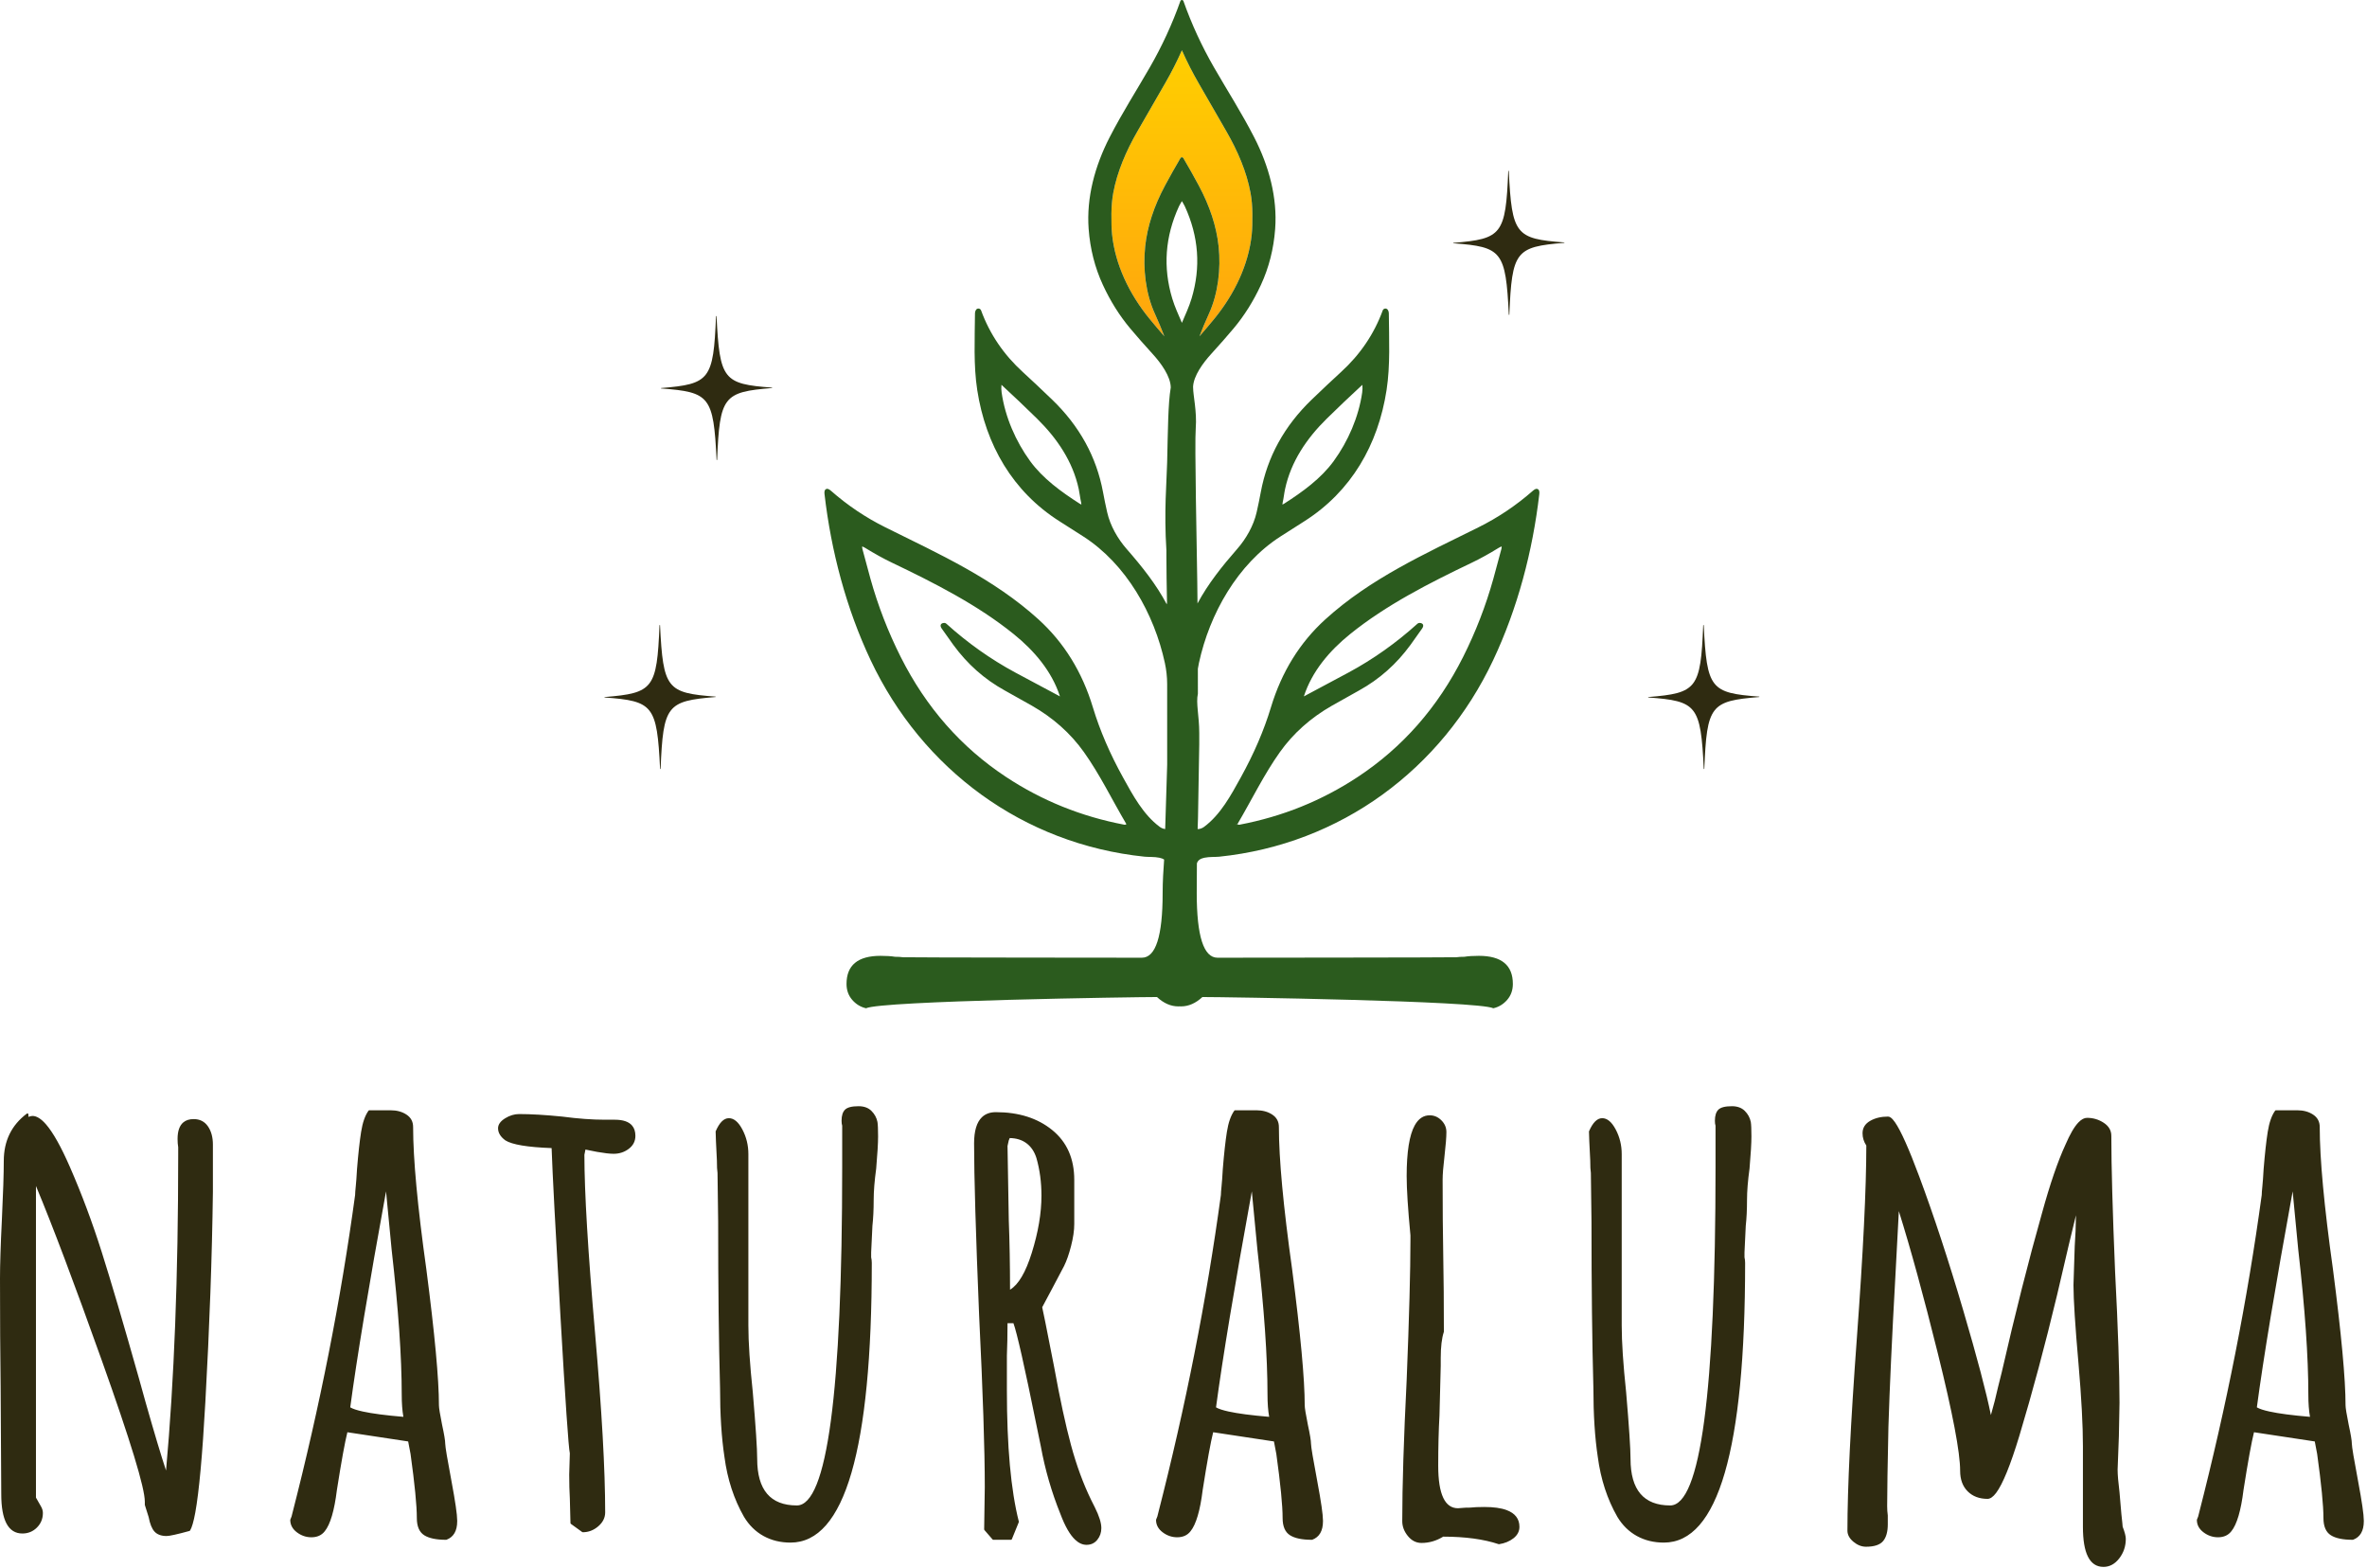 <?xml version="1.0" encoding="UTF-8" standalone="no"?><!DOCTYPE svg PUBLIC "-//W3C//DTD SVG 1.1//EN" "http://www.w3.org/Graphics/SVG/1.1/DTD/svg11.dtd"><svg width="100%" height="100%" viewBox="0 0 524 347" version="1.1" xmlns="http://www.w3.org/2000/svg" xmlns:xlink="http://www.w3.org/1999/xlink" xml:space="preserve" xmlns:serif="http://www.serif.com/" style="fill-rule:evenodd;clip-rule:evenodd;stroke-linejoin:round;stroke-miterlimit:2;"><g><g><path d="M146.371,85.993c10.756,0.799 11.578,1.73 12.266,15.798c0.003,0.061 0.113,0.061 0.116,-0.001c0.576,-14.072 1.39,-15.01 12.14,-15.894c0.071,-0.006 0.071,-0.09 -0,-0.095c-10.756,-0.799 -11.578,-1.73 -12.266,-15.798c-0.003,-0.061 -0.114,-0.06 -0.116,0.001c-0.576,14.072 -1.391,15.01 -12.141,15.894c-0.07,0.006 -0.07,0.09 0.001,0.095" style="fill:#2f2b11;"/><path d="M321.752,53.854c10.756,0.799 11.578,1.731 12.266,15.798c0.003,0.061 0.113,0.061 0.116,-0c0.576,-14.073 1.391,-15.011 12.141,-15.895c0.07,-0.005 0.07,-0.09 -0.001,-0.095c-10.756,-0.798 -11.578,-1.73 -12.266,-15.797c-0.003,-0.061 -0.114,-0.061 -0.116,0c-0.576,14.073 -1.391,15.011 -12.141,15.894c-0.07,0.006 -0.07,0.09 0.001,0.095" style="fill:#2f2b11;"/><path d="M364.913,154.394c10.756,0.798 11.578,1.73 12.265,15.798c0.003,0.061 0.114,0.06 0.117,-0.001c0.576,-14.072 1.39,-15.01 12.14,-15.894c0.07,-0.006 0.07,-0.09 -0,-0.095c-10.756,-0.799 -11.579,-1.73 -12.266,-15.798c-0.003,-0.061 -0.114,-0.06 -0.116,0.001c-0.576,14.072 -1.391,15.01 -12.141,15.894c-0.07,0.006 -0.07,0.09 0.001,0.095" style="fill:#2f2b11;"/><path d="M133.86,154.394c10.757,0.798 11.579,1.73 12.266,15.798c0.003,0.061 0.114,0.06 0.116,-0.001c0.577,-14.072 1.391,-15.01 12.141,-15.894c0.07,-0.006 0.07,-0.09 -0.001,-0.095c-10.756,-0.799 -11.578,-1.73 -12.265,-15.798c-0.003,-0.061 -0.114,-0.06 -0.117,0.001c-0.576,14.072 -1.391,15.01 -12.14,15.894c-0.07,0.006 -0.07,0.09 0,0.095" style="fill:#2f2b11;"/></g><path d="M257.761,74.447c-1.174,-1.341 -2.277,-2.644 -3.31,-3.908c-4.486,-5.502 -7.564,-11.962 -8.26,-18.621c-0.12,-1.176 -0.17,-2.717 -0.148,-4.624c0.017,-1.667 0.152,-3.195 0.407,-4.584c0.866,-4.72 2.888,-9.349 5.312,-13.566c2.005,-3.494 4.062,-7.064 6.17,-10.71c1.363,-2.357 2.602,-4.791 3.716,-7.303c1.113,2.512 2.352,4.946 3.715,7.303c2.108,3.646 4.165,7.216 6.17,10.71c2.424,4.217 4.446,8.846 5.312,13.566c0.255,1.389 0.391,2.917 0.407,4.584c0.022,1.907 -0.028,3.448 -0.148,4.624c-0.696,6.659 -3.774,13.119 -8.26,18.621c-1.033,1.264 -2.136,2.567 -3.31,3.908c0.576,-1.52 1.279,-3.193 2.108,-5.018c2.016,-4.439 2.658,-9.915 2.135,-14.865c-0.466,-4.413 -1.943,-8.937 -4.435,-13.569c-1.065,-1.983 -2.193,-3.985 -3.383,-6.007c-0.065,-0.11 -0.184,-0.178 -0.311,-0.178c-0.128,0 -0.247,0.068 -0.311,0.178c-1.191,2.022 -2.319,4.024 -3.384,6.007c-2.492,4.632 -3.969,9.156 -4.435,13.569c-0.523,4.95 0.119,10.426 2.135,14.865c0.829,1.825 1.532,3.498 2.108,5.018Z" style="fill:url(#_Linear1);"/><path d="M257.715,190.281c-0.294,-0.203 -0.661,-0.329 -1.055,-0.411c-1.105,-0.232 -2.422,-0.143 -3.273,-0.23c-26.878,-2.779 -49.235,-19.33 -60.647,-43.507c-5.396,-11.435 -8.748,-24.123 -10.208,-36.747c-0.015,-0.13 -0.022,-0.246 -0.022,-0.347c-0,-0.403 0.14,-0.636 0.297,-0.74c0.132,-0.088 0.303,-0.124 0.515,-0.06c0.164,0.049 0.38,0.176 0.636,0.401c3.677,3.234 7.702,5.936 12.073,8.106c11.893,5.897 23.9,11.317 33.848,20.344c5.669,5.144 9.691,11.641 12.061,19.493c1.539,5.089 3.773,10.28 6.703,15.571c2.148,3.881 4.441,8.16 8.079,10.869c0.372,0.279 0.78,0.445 1.225,0.498c0.123,-4.418 0.268,-9.086 0.433,-14.004c0.003,-0.112 0.006,-0.224 0.009,-0.336c0.004,-5.82 0.001,-11.739 -0.006,-17.757c-0.003,-1.569 -0.174,-3.133 -0.512,-4.69c-2.342,-10.817 -8.517,-21.872 -18.094,-28.008c-1.649,-1.056 -3.39,-2.167 -5.224,-3.331c-10.387,-6.589 -16.352,-16.942 -18.215,-29.065c-0.84,-5.446 -0.545,-11.301 -0.498,-17.014l0,-0.002c0.004,-0.278 0.085,-0.529 0.242,-0.752c0.001,-0.002 0.002,-0.003 0.003,-0.005c0.119,-0.163 0.309,-0.26 0.511,-0.26c0.263,-0 0.5,0.164 0.592,0.41l0.001,0.003c1.912,5.229 5.003,9.789 9.273,13.678c1.837,1.677 3.983,3.696 6.439,6.057c6.077,5.851 9.837,12.687 11.285,20.503c0.274,1.475 0.579,2.958 0.916,4.447c0.683,2.995 2.349,5.88 4.291,8.1c3.399,3.887 6.571,7.86 8.904,12.279c0.027,-0.117 0.042,-0.245 0.051,-0.378c-0.072,-3.792 -0.131,-7.156 -0.131,-10.094l-0,-1.45c-0.558,-8.704 0.062,-15.199 0.163,-19.481c0.174,-7.362 0.207,-13 0.788,-16.517c0.004,-0.024 0.008,-0.048 0.012,-0.071c-0.03,-2.48 -2.156,-5.392 -4.008,-7.424c-1.858,-2.038 -3.508,-3.917 -4.952,-5.637c-2.374,-2.827 -4.395,-6.042 -6.062,-9.647c-1.776,-3.838 -2.828,-7.974 -3.157,-12.407c-0.511,-6.918 1.369,-13.904 4.642,-20.271c2.78,-5.413 5.955,-10.364 8.896,-15.474c2.724,-4.734 4.98,-9.628 6.768,-14.683c0.051,-0.144 0.188,-0.24 0.341,-0.24c0.152,0 0.289,0.096 0.34,0.24c1.788,5.055 4.044,9.949 6.768,14.683c2.941,5.11 6.116,10.061 8.896,15.474c3.273,6.367 5.153,13.353 4.642,20.271c-0.329,4.433 -1.381,8.569 -3.157,12.408c-1.667,3.604 -3.687,6.819 -6.062,9.647c-1.444,1.719 -3.094,3.598 -4.952,5.636c-1.814,1.991 -3.891,4.826 -4.003,7.272c0.008,0.077 0.012,0.155 0.012,0.234c0,1.657 0.861,5.282 0.582,8.875c-0.279,3.454 0.24,26.49 0.333,33.951c0.02,1.585 0.038,3.215 0.054,4.89c2.324,-4.343 5.452,-8.256 8.801,-12.086c1.942,-2.22 3.608,-5.105 4.291,-8.1c0.337,-1.489 0.642,-2.972 0.916,-4.447c1.448,-7.816 5.208,-14.652 11.285,-20.503c2.456,-2.361 4.603,-4.38 6.439,-6.057c4.27,-3.889 7.361,-8.449 9.273,-13.678l0.001,-0.003c0.092,-0.246 0.329,-0.41 0.592,-0.41c0.202,-0 0.392,0.097 0.511,0.26c0.001,0.002 0.002,0.003 0.003,0.005c0.157,0.223 0.238,0.474 0.242,0.752l-0,0.002c0.047,5.713 0.342,11.568 -0.498,17.014c-1.863,12.123 -7.828,22.476 -18.214,29.064c-1.835,1.165 -3.576,2.276 -5.225,3.332c-9.577,6.136 -15.752,17.191 -18.094,28.008c-0.094,0.433 -0.175,0.867 -0.243,1.302c0.003,1.801 0.005,3.642 0.005,5.523c-0.464,2.073 0.303,4.974 0.303,8.704l0,2.487l-0.278,16.372c-0.03,0.773 -0.058,1.563 -0.082,2.371c0.045,0.022 0.095,0.033 0.148,0.033c0.012,0 0.024,-0 0.036,-0.001c0.459,-0.048 0.879,-0.216 1.26,-0.502c3.639,-2.709 5.931,-6.988 8.079,-10.869c2.93,-5.291 5.164,-10.482 6.703,-15.571c2.37,-7.852 6.392,-14.349 12.061,-19.493c9.948,-9.027 21.955,-14.447 33.848,-20.344c4.371,-2.17 8.396,-4.872 12.074,-8.106c0.255,-0.225 0.472,-0.352 0.635,-0.401c0.213,-0.064 0.383,-0.028 0.515,0.06c0.157,0.104 0.297,0.337 0.297,0.74c0,0.101 -0.007,0.217 -0.022,0.347c-1.46,12.624 -4.812,25.312 -10.208,36.747c-11.411,24.177 -33.769,40.728 -60.647,43.507c-0.851,0.087 -2.168,-0.002 -3.273,0.23c-0.778,0.163 -1.448,0.495 -1.666,1.252c-0.025,2.1 -0.037,4.293 -0.037,6.579c-0,9.533 1.533,14.3 4.6,14.3c0.186,-0 52.488,-0.035 52.906,-0.104c0.418,-0.069 0.999,-0.103 1.742,-0.103c0.837,-0.139 1.905,-0.208 3.206,-0.208c5.018,0 7.527,2.073 7.527,6.218c0,1.381 -0.418,2.556 -1.254,3.523c-0.837,0.967 -1.859,1.588 -3.067,1.865c-3.345,-1.658 -59.481,-2.487 -64.406,-2.487c-1.487,1.382 -3.066,2.072 -4.739,2.072c-0.097,0 -0.193,-0.005 -0.288,-0.016c-0.095,0.011 -0.191,0.016 -0.288,0.016c-1.673,0 -3.253,-0.69 -4.739,-2.072c-4.926,-0 -61.061,0.829 -64.406,2.487c-1.208,-0.277 -2.231,-0.898 -3.067,-1.865c-0.836,-0.967 -1.254,-2.142 -1.254,-3.523c-0,-4.145 2.509,-6.218 7.527,-6.218c1.301,0 2.369,0.069 3.206,0.208c0.743,-0 1.324,0.034 1.742,0.103c0.418,0.069 52.72,0.104 52.906,0.104c3.067,-0 4.6,-4.767 4.6,-14.3c0,-2.593 0.158,-5.067 0.329,-7.42Zm-8.39,-7.906l-0.001,-0.002c-3.141,-5.323 -5.819,-10.9 -9.376,-15.897c-2.956,-4.146 -6.79,-7.565 -11.5,-10.257c-2.022,-1.155 -4.011,-2.271 -5.967,-3.346c-4.599,-2.534 -8.334,-5.887 -11.423,-10.103c-0.797,-1.093 -1.662,-2.309 -2.594,-3.648c-0.253,-0.363 -0.271,-0.656 -0.192,-0.841c0.086,-0.201 0.317,-0.384 0.765,-0.392c0.003,0 0.005,0 0.007,0c0.171,0 0.333,0.064 0.456,0.175c4.724,4.265 9.802,7.863 15.232,10.792c3.395,1.829 6.701,3.596 9.917,5.3c-1.795,-5.556 -5.678,-10.105 -10.212,-13.77c-8.007,-6.471 -17.52,-11.307 -27.052,-15.868c-1.799,-0.861 -3.768,-1.95 -5.907,-3.268c-0.176,-0.109 -0.329,-0.188 -0.46,-0.235c-0.048,-0.017 -0.11,-0.028 -0.149,-0.034c-0.003,0.017 -0.007,0.036 -0.008,0.051c-0.005,0.076 0.002,0.166 0.018,0.27c0.016,0.102 0.04,0.214 0.072,0.339c0.564,2.145 1.144,4.294 1.742,6.448c1.668,5.983 3.903,11.76 6.703,17.333c5.61,11.159 13.394,20.022 23.354,26.589c7.935,5.232 16.647,8.747 26.137,10.547c0.145,0.027 0.28,0.008 0.401,-0.058c0.044,-0.025 0.063,-0.081 0.037,-0.125Zm-27.623,-97.191c-0.057,0.578 -0.045,1.146 0.035,1.705c0.777,5.434 3.128,10.812 6.31,15.184c2.821,3.872 6.888,6.807 10.972,9.424c0.135,0.086 0.252,0.149 0.353,0.187c0.007,0.003 0.015,0.006 0.024,0.008c-0.003,-0.1 -0.014,-0.271 -0.051,-0.426c-0.236,-1.007 -0.323,-2.019 -0.538,-3.013c-1.307,-6.079 -4.786,-11.217 -9.239,-15.589c-2.555,-2.511 -5.178,-5.005 -7.866,-7.48Zm51.946,97.351c-0.009,-0.024 -0.027,-0.067 -0.05,-0.118c0,0.011 0,0.021 0.001,0.032l0.049,0.086Zm0.322,-0.16c-0.025,0.043 -0.008,0.097 0.034,0.123l0.003,0.002c0.123,0.067 0.257,0.085 0.401,0.058c9.49,-1.8 18.202,-5.315 26.137,-10.547c9.96,-6.567 17.744,-15.43 23.354,-26.589c2.8,-5.573 5.035,-11.35 6.703,-17.333c0.598,-2.154 1.178,-4.303 1.742,-6.448c0.061,-0.236 0.094,-0.427 0.091,-0.575c-0,-0.027 -0.005,-0.06 -0.01,-0.084c-0.038,0.005 -0.1,0.016 -0.148,0.033c-0.131,0.047 -0.284,0.126 -0.46,0.234c-2.139,1.319 -4.108,2.408 -5.907,3.269c-9.532,4.561 -19.044,9.397 -27.052,15.868c-4.534,3.665 -8.417,8.214 -10.211,13.77c3.216,-1.704 6.522,-3.471 9.916,-5.3c5.43,-2.929 10.508,-6.527 15.232,-10.792c0.123,-0.111 0.285,-0.175 0.456,-0.175c0.002,0 0.004,0 0.007,0c0.448,0.008 0.68,0.191 0.766,0.392c0.078,0.185 0.06,0.478 -0.193,0.841c-0.932,1.339 -1.797,2.555 -2.594,3.648c-3.089,4.216 -6.824,7.569 -11.423,10.103c-1.956,1.075 -3.945,2.191 -5.967,3.346c-4.71,2.692 -8.544,6.111 -11.5,10.257c-3.557,4.997 -6.235,10.574 -9.376,15.897l-0.001,0.002Zm-0.313,0.181c0.129,-0 0.248,-0.069 0.313,-0.181l-0.127,0.072l-0.186,0.109Zm-0.002,-0.005c-0.006,-0.002 -0.021,-0.008 -0.042,-0.018c0.002,0.007 0.004,0.014 0.006,0.021c0.013,0.001 0.025,0.002 0.038,0.002l-0.002,-0.005Zm-0.007,-0.016c0.004,0.007 0.006,0.013 0.007,0.016c0.002,0.001 0.004,0.002 0.004,0.002l-0.011,-0.018Zm-15.887,-108.088c-0.576,-1.52 -1.279,-3.193 -2.108,-5.018c-2.016,-4.439 -2.658,-9.915 -2.135,-14.865c0.466,-4.413 1.943,-8.937 4.435,-13.569c1.065,-1.983 2.193,-3.985 3.384,-6.007c0.064,-0.11 0.183,-0.178 0.311,-0.178c0.127,0 0.246,0.068 0.311,0.178c1.19,2.022 2.318,4.024 3.383,6.007c2.492,4.632 3.969,9.156 4.435,13.569c0.523,4.95 -0.119,10.426 -2.135,14.865c-0.829,1.825 -1.532,3.498 -2.108,5.018c1.174,-1.341 2.277,-2.644 3.31,-3.908c4.486,-5.502 7.564,-11.962 8.26,-18.621c0.12,-1.176 0.17,-2.717 0.148,-4.624c-0.016,-1.667 -0.152,-3.195 -0.407,-4.584c-0.866,-4.72 -2.888,-9.349 -5.312,-13.566c-2.005,-3.494 -4.062,-7.064 -6.17,-10.71c-1.363,-2.357 -2.602,-4.791 -3.715,-7.303c-1.114,2.512 -2.353,4.946 -3.716,7.303c-2.108,3.646 -4.165,7.216 -6.17,10.71c-2.424,4.217 -4.446,8.846 -5.312,13.566c-0.255,1.389 -0.39,2.917 -0.407,4.584c-0.022,1.907 0.028,3.448 0.148,4.624c0.696,6.659 3.774,13.119 8.26,18.621c1.033,1.264 2.136,2.567 3.31,3.908Zm3.887,-2.98c0.767,-1.782 1.601,-3.602 2.135,-5.377c2.086,-6.914 1.591,-13.717 -1.483,-20.408c-0.124,-0.271 -0.441,-0.807 -0.652,-1.158c-0.212,0.351 -0.529,0.887 -0.653,1.158c-3.074,6.691 -3.569,13.494 -1.483,20.408c0.534,1.775 1.369,3.595 2.136,5.377Zm22.251,40.225c0.009,-0.002 0.017,-0.005 0.024,-0.008c0.101,-0.038 0.218,-0.101 0.353,-0.187c4.084,-2.617 8.151,-5.552 10.972,-9.424c3.182,-4.372 5.533,-9.75 6.31,-15.184c0.081,-0.56 0.092,-1.13 0.036,-1.705c-2.689,2.475 -5.311,4.969 -7.867,7.48c-4.453,4.372 -7.931,9.51 -9.239,15.589c-0.215,0.994 -0.302,2.006 -0.538,3.013c-0.037,0.155 -0.048,0.326 -0.051,0.426Z" style="fill:#2b5b1e;"/><path d="M32.071,333.176c-0.007,-0.021 -0.011,-0.044 -0.011,-0.071l0,-0.272c0,-0.004 0,-0.007 0,-0.01l0,-0.409c0,-3.059 -3.184,-13.488 -9.535,-31.29c-6.124,-17.165 -10.979,-30.028 -14.565,-38.589l0,68.985l0.529,0.926c0.002,0.004 0.004,0.007 0.006,0.011c0.092,0.183 0.275,0.503 0.55,0.961c0.3,0.502 0.449,1.004 0.449,1.505c-0,1.269 -0.44,2.342 -1.318,3.22c-0.879,0.878 -1.952,1.318 -3.22,1.318c-1.571,0 -2.752,-0.744 -3.537,-2.242c-0.755,-1.439 -1.14,-3.597 -1.14,-6.476l-0.14,-23.836c-0.093,-7.156 -0.139,-15.148 -0.139,-23.977c0,-2.976 0.139,-7.301 0.418,-12.974c0.279,-5.85 0.418,-10.168 0.418,-12.953c0,-4.442 1.703,-7.937 5.105,-10.488c0.066,-0.05 0.154,-0.058 0.227,-0.021c0.073,0.037 0.12,0.112 0.12,0.194c-0,-0 -0,0.539 -0,0.539c0.435,-0.134 0.735,-0.198 0.898,-0.198c0.901,-0 1.908,0.606 2.996,1.859c1.56,1.795 3.324,4.934 5.287,9.422c2.605,5.954 4.954,12.234 7.048,18.839c2.091,6.6 4.856,15.988 8.296,28.165l1.394,5.018c1.935,6.817 3.451,11.88 4.548,15.188c1.796,-19.756 2.693,-43.013 2.693,-69.772c0,0 0,-1.785 0.001,-1.789c-0.093,-0.565 -0.14,-1.177 -0.14,-1.835c-0,-1.755 0.44,-2.977 1.282,-3.679c0.57,-0.475 1.329,-0.719 2.28,-0.719c1.379,-0 2.437,0.544 3.176,1.628c0.719,1.054 1.083,2.395 1.083,4.025l-0,10.454l-0,0.003c-0.186,14.314 -0.744,29.836 -1.673,46.566c-0.652,11.722 -1.395,19.866 -2.228,24.431c-0.364,1.992 -0.751,3.313 -1.149,3.967c-0.029,0.047 -0.074,0.081 -0.127,0.096c-2.726,0.751 -4.418,1.123 -5.076,1.123c-1.188,-0 -2.075,-0.333 -2.668,-0.976c-0.576,-0.624 -1.017,-1.698 -1.306,-3.23l-0.832,-2.637c0.028,0.09 0.111,0.152 0.206,0.152c0.022,-0 0.044,-0.004 0.065,-0.01l-0.002,-0.006c-0.035,0.013 -0.063,0.016 -0.063,0.016c-0,-0 -0.163,-0.017 -0.206,-0.152Zm69.143,3.42c-0,0.001 -0,0.136 -0,0.136l-0,0.003c-0,2.157 -0.803,3.518 -2.371,4.106c-0.024,0.009 -0.05,0.014 -0.076,0.014c-2.19,-0 -3.808,-0.343 -4.855,-1.01c-1.077,-0.684 -1.634,-1.948 -1.634,-3.807c-0,-2.781 -0.464,-7.508 -1.391,-14.182l-0.528,-2.772c-0,0 -13.455,-2.038 -13.455,-2.038c-0.553,2.193 -1.325,6.444 -2.316,12.75c-0.564,4.607 -1.471,7.659 -2.693,9.165c-0.691,0.887 -1.675,1.336 -2.958,1.336c-1.162,0 -2.228,-0.362 -3.196,-1.088c-0.991,-0.743 -1.481,-1.663 -1.481,-2.752c0,-0.028 0.005,-0.055 0.016,-0.081l0.273,-0.683l0.136,-0.544c6.13,-23.87 10.774,-47.415 13.932,-70.63c0.001,-0.377 0.048,-1.008 0.141,-1.893c0.093,-0.881 0.185,-2.155 0.278,-3.823c0,-0.002 0,-0.004 0,-0.006c0.28,-3.445 0.582,-6.192 0.908,-8.24c0.332,-2.087 0.883,-3.65 1.642,-4.694c0.041,-0.056 0.106,-0.089 0.175,-0.089l4.74,0c1.347,0 2.501,0.316 3.463,0.941c0.995,0.647 1.493,1.567 1.493,2.761c-0,7.055 0.975,17.546 2.925,31.472l-0,0.002c1.86,14.325 2.79,24.37 2.79,30.137c-0,0.552 0.232,1.978 0.692,4.277c0.469,2.16 0.702,3.569 0.702,4.226c-0,0.648 0.465,3.422 1.39,8.324c0.84,4.481 1.258,7.375 1.258,8.682Zm-11.913,-22.96c-0.245,-1.354 -0.368,-2.993 -0.368,-4.919c-0,-8.357 -0.744,-19.035 -2.229,-32.035c-0,-0.002 -0.001,-0.003 -0.001,-0.004c0,-0 -1.245,-12.948 -1.244,-12.951c-3.828,20.988 -6.47,36.924 -7.925,47.809c0.56,0.334 1.487,0.639 2.779,0.923c2.074,0.456 5.07,0.848 8.988,1.177Zm36.989,23.523l-0.139,-5.433c-0.093,-1.582 -0.14,-3.351 -0.14,-5.306c-0,-0.002 0,-0.004 0,-0.006c0,0 0.139,-4.709 0.139,-4.708c-0.285,-1.187 -0.984,-11.366 -2.09,-30.54c-1.102,-19.098 -1.75,-31.438 -1.945,-37.021c-5.331,-0.195 -8.736,-0.77 -10.22,-1.698c-0.005,-0.003 -0.009,-0.005 -0.013,-0.008c-1.09,-0.793 -1.622,-1.693 -1.622,-2.685c-0,-0.805 0.508,-1.55 1.566,-2.205c1.012,-0.627 2.05,-0.938 3.111,-0.938c2.608,-0 5.774,0.186 9.5,0.558c0.002,0 0.004,0.001 0.007,0.001c3.52,0.463 6.671,0.695 9.45,0.695l2.23,0c1.81,0 3.07,0.439 3.794,1.28c0.492,0.571 0.744,1.33 0.744,2.282c0,1.186 -0.492,2.15 -1.48,2.891c-0.967,0.726 -2.079,1.089 -3.336,1.089c-0.845,0 -2.066,-0.14 -3.662,-0.421c-0.002,-0.001 -0.003,-0.001 -0.005,-0.001l-2.576,-0.515l-0.096,0.484c-0,0 -0.136,0.676 -0.136,0.678c0.002,8.268 0.792,21.45 2.369,39.546c1.488,17.014 2.231,30.216 2.231,39.606c0,1.177 -0.509,2.209 -1.539,3.092c-1.018,0.872 -2.157,1.306 -3.417,1.306c-0.045,0 -0.089,-0.014 -0.126,-0.041l-2.509,-1.812c-0.055,-0.039 -0.088,-0.102 -0.09,-0.17Zm48.725,4.316c-2.23,-0 -4.228,-0.488 -5.994,-1.464c-1.766,-0.976 -3.206,-2.393 -4.321,-4.251c-2.23,-3.903 -3.671,-8.317 -4.321,-13.243c-0.651,-4.274 -0.976,-9.385 -0.976,-15.333c-0.279,-10.036 -0.418,-22.303 -0.418,-36.799l-0.14,-10.734c-0.093,-0.557 -0.139,-1.487 -0.139,-2.788c-0.186,-3.531 -0.279,-5.668 -0.279,-6.412c0.837,-1.951 1.812,-2.927 2.927,-2.927c1.116,0 2.115,0.836 2.997,2.509c0.883,1.673 1.325,3.485 1.325,5.436l-0,37.915c-0,3.717 0.325,8.643 0.975,14.776c0.651,7.62 0.976,12.545 0.976,14.776c0,6.876 2.927,10.315 8.782,10.315c6.691,-0 10.036,-24.998 10.036,-74.994l0,-9.06c-0.093,-0.279 -0.139,-0.651 -0.139,-1.115c-0,-1.115 0.255,-1.929 0.766,-2.44c0.512,-0.511 1.511,-0.766 2.997,-0.766c1.208,-0 2.161,0.348 2.858,1.045c0.697,0.697 1.138,1.51 1.324,2.439c0.093,0.558 0.14,1.627 0.14,3.206c-0,1.487 -0.14,3.857 -0.419,7.11c-0.371,2.694 -0.557,5.018 -0.557,6.969c-0,2.138 -0.093,4.043 -0.279,5.715l-0.279,5.855l0,1.115c0.093,0.372 0.14,0.79 0.14,1.254c-0,41.261 -5.994,61.891 -17.982,61.891Zm65.515,0.495c-0.868,0 -1.708,-0.372 -2.513,-1.129c-1.154,-1.087 -2.246,-2.984 -3.265,-5.7c-1.956,-4.844 -3.4,-9.828 -4.332,-14.952l-0.975,-4.737c-2.629,-12.963 -4.326,-20.48 -5.094,-22.548l-1.308,-0c-0.002,2.612 -0.049,5.004 -0.139,7.176l-0,7.662c-0,12.429 0.879,22.123 2.642,29.08c0.011,0.044 0.008,0.092 -0.01,0.135l-1.533,3.763c-0.033,0.082 -0.113,0.135 -0.201,0.135l-3.903,-0c-0.062,-0 -0.122,-0.027 -0.163,-0.075l-1.812,-2.091c-0.035,-0.04 -0.054,-0.091 -0.053,-0.145l0.139,-9.337c0,-8.362 -0.418,-21.042 -1.254,-38.042l-0,-0.002c-0.744,-18.125 -1.115,-30.813 -1.115,-38.063c-0,-2.753 0.586,-4.675 1.721,-5.776c0.774,-0.751 1.805,-1.132 3.095,-1.132c5.074,0 9.231,1.321 12.473,3.952c3.256,2.643 4.889,6.321 4.889,11.041l-0,9.757c-0,1.41 -0.234,3.031 -0.704,4.863c-0.469,1.83 -0.986,3.308 -1.549,4.434c-0.001,0.001 -0.002,0.003 -0.002,0.004l-2.649,5.019l-2.194,4.113l0.681,3.268l0.001,0.002l1.951,9.897l0.001,0.003c1.299,7.149 2.553,12.951 3.759,17.407c1.204,4.446 2.686,8.475 4.446,12.088l0.836,1.671c0.949,1.898 1.417,3.419 1.417,4.558c-0,0.981 -0.296,1.839 -0.884,2.574c-0.6,0.75 -1.399,1.127 -2.399,1.127Zm-16.93,-56.479c1.874,-1.128 3.463,-3.846 4.805,-8.132c1.433,-4.577 2.151,-8.806 2.151,-12.69c-0,-2.951 -0.369,-5.718 -1.107,-8.301c-0.449,-1.437 -1.188,-2.539 -2.221,-3.303c-1,-0.74 -2.234,-1.118 -3.698,-1.141l-0.217,0.543l-0.269,1.212l0.278,16.421c0.182,4.73 0.275,9.86 0.278,15.391Zm69.279,51.105c-0,0.001 -0,0.136 -0,0.136l-0,0.003c-0,2.157 -0.803,3.518 -2.371,4.106c-0.024,0.009 -0.05,0.014 -0.076,0.014c-2.191,-0 -3.808,-0.343 -4.855,-1.01c-1.077,-0.684 -1.634,-1.948 -1.634,-3.807c-0,-2.781 -0.464,-7.508 -1.391,-14.182l-0.528,-2.772c-0,0 -13.455,-2.038 -13.455,-2.038c-0.553,2.193 -1.325,6.444 -2.316,12.75c-0.565,4.607 -1.471,7.659 -2.693,9.165c-0.691,0.887 -1.675,1.336 -2.958,1.336c-1.162,0 -2.228,-0.362 -3.196,-1.088c-0.991,-0.743 -1.481,-1.663 -1.481,-2.752c-0,-0.028 0.005,-0.055 0.015,-0.081l0.274,-0.683l0.136,-0.544c6.13,-23.87 10.774,-47.415 13.932,-70.63c0.001,-0.377 0.048,-1.008 0.141,-1.893c0.093,-0.881 0.185,-2.155 0.278,-3.823c0,-0.002 0,-0.004 0,-0.006c0.28,-3.445 0.582,-6.192 0.908,-8.24c0.332,-2.087 0.883,-3.65 1.642,-4.694c0.041,-0.056 0.106,-0.089 0.175,-0.089l4.74,0c1.347,0 2.501,0.316 3.463,0.941c0.995,0.647 1.492,1.567 1.492,2.761c0,7.055 0.976,17.546 2.926,31.472l-0,0.002c1.86,14.325 2.79,24.37 2.79,30.137c-0,0.552 0.232,1.978 0.692,4.277c0.469,2.16 0.701,3.569 0.701,4.226c0,0.648 0.466,3.422 1.391,8.324c0.84,4.481 1.258,7.375 1.258,8.682Zm-11.913,-22.96c-0.245,-1.354 -0.369,-2.993 -0.369,-4.919c0,-8.357 -0.743,-19.035 -2.228,-32.035c-0.001,-0.002 -0.001,-0.003 -0.001,-0.004c0,-0 -1.245,-12.948 -1.244,-12.951c-3.828,20.988 -6.47,36.924 -7.925,47.809c0.56,0.334 1.487,0.639 2.779,0.923c2.074,0.456 5.07,0.848 8.988,1.177Zm50.797,28.184c-3.313,-1.105 -7.405,-1.657 -12.274,-1.663c-1.508,0.931 -3.109,1.395 -4.803,1.395c-1.179,-0 -2.19,-0.512 -3.025,-1.544c-0.824,-1.018 -1.233,-2.109 -1.233,-3.273c-0,-7.808 0.325,-18.219 0.975,-31.233c0.558,-13.842 0.837,-24.2 0.837,-31.075l-0,-0.966c-0.558,-5.858 -0.837,-10.229 -0.837,-13.113c0,-5.347 0.602,-9.089 1.784,-11.228c0.826,-1.495 1.935,-2.231 3.312,-2.231c0.987,0 1.852,0.369 2.592,1.109c0.741,0.741 1.109,1.605 1.109,2.593c-0,1.12 -0.14,2.895 -0.42,5.322c-0.277,2.312 -0.416,4.069 -0.416,5.272c-0,6.224 0.046,11.845 0.139,16.862c0.093,4.926 0.139,10.504 0.139,16.731c0,0.024 -0.003,0.047 -0.011,0.069c-0.459,1.377 -0.686,3.306 -0.686,5.786l0,1.672c0,0.002 0,0.004 0,0.006l-0.278,11.012c-0.001,0.002 -0.001,0.005 -0.001,0.007c-0.185,3.249 -0.278,6.962 -0.278,11.139c-0,3.164 0.372,5.538 1.129,7.12c0.724,1.515 1.805,2.281 3.254,2.281c0.181,0 0.475,-0.023 0.882,-0.068c0.422,-0.047 1.007,-0.071 1.751,-0.071c0.842,-0.093 1.915,-0.139 3.222,-0.139c2.038,-0 3.669,0.229 4.892,0.682c1.908,0.707 2.851,1.95 2.851,3.716c0,0.995 -0.442,1.844 -1.338,2.541c-0.864,0.671 -1.919,1.105 -3.166,1.297c-0.034,0.005 -0.069,0.002 -0.102,-0.008Zm36.59,-0.345c-2.231,-0 -4.229,-0.488 -5.994,-1.464c-1.766,-0.976 -3.206,-2.393 -4.321,-4.251c-2.231,-3.903 -3.671,-8.317 -4.322,-13.243c-0.65,-4.274 -0.975,-9.385 -0.975,-15.333c-0.279,-10.036 -0.419,-22.303 -0.419,-36.799l-0.139,-10.734c-0.093,-0.557 -0.139,-1.487 -0.139,-2.788c-0.186,-3.531 -0.279,-5.668 -0.279,-6.412c0.836,-1.951 1.812,-2.927 2.927,-2.927c1.115,0 2.114,0.836 2.997,2.509c0.883,1.673 1.324,3.485 1.324,5.436l0,37.915c0,3.717 0.326,8.643 0.976,14.776c0.651,7.62 0.976,12.545 0.976,14.776c-0,6.876 2.927,10.315 8.782,10.315c6.69,-0 10.036,-24.998 10.036,-74.994l-0,-9.06c-0.093,-0.279 -0.14,-0.651 -0.14,-1.115c0,-1.115 0.256,-1.929 0.767,-2.44c0.511,-0.511 1.51,-0.766 2.997,-0.766c1.208,-0 2.161,0.348 2.858,1.045c0.697,0.697 1.138,1.51 1.324,2.439c0.093,0.558 0.139,1.627 0.139,3.206c0,1.487 -0.139,3.857 -0.418,7.11c-0.372,2.694 -0.558,5.018 -0.558,6.969c0,2.138 -0.092,4.043 -0.278,5.715l-0.279,5.855l-0,1.115c0.093,0.372 0.139,0.79 0.139,1.254c0,41.261 -5.994,61.891 -17.981,61.891Zm97.296,5.374c-1.525,-0 -2.673,-0.756 -3.435,-2.28c-0.731,-1.463 -1.103,-3.655 -1.103,-6.579l0,-17.842c0,-4.642 -0.325,-10.723 -0.975,-18.242c-0.744,-8.466 -1.116,-14.28 -1.116,-17.443c0,-0.002 0,-0.004 0,-0.007l0.279,-8.642c0,-0.003 0,-0.006 0.001,-0.009c0.151,-2.049 0.241,-4.315 0.269,-6.796c-0.695,2.759 -2.083,8.623 -4.164,17.594l-0,0.002c-2.696,11.248 -5.485,21.66 -8.367,31.236c-1.962,6.475 -3.679,10.682 -5.137,12.625c-0.678,0.902 -1.323,1.328 -1.901,1.328c-1.83,0 -3.296,-0.558 -4.404,-1.666c-1.107,-1.107 -1.667,-2.62 -1.667,-4.544c0,-4.081 -1.649,-12.752 -4.942,-26.014c-3.152,-12.697 -6.028,-23.187 -8.627,-31.468l-0.773,14.561c-0.744,13.286 -1.255,24.343 -1.533,33.169c-0.186,8.547 -0.279,14.399 -0.279,17.558c-0,0.733 0.045,1.419 0.137,2.06c0.001,0.01 0.002,0.021 0.002,0.031l0,1.951c0,1.643 -0.349,2.871 -1.025,3.693c-0.682,0.827 -1.941,1.263 -3.791,1.263c-0.978,0 -1.908,-0.362 -2.787,-1.095c-0.895,-0.746 -1.333,-1.572 -1.333,-2.467c0,-9.482 0.697,-23.705 2.092,-42.67c1.39,-18.907 2.087,-33.098 2.091,-42.572c-0.559,-0.858 -0.837,-1.763 -0.837,-2.714c-0,-1.196 0.567,-2.12 1.713,-2.768c1.098,-0.621 2.411,-0.934 3.939,-0.934c0.183,0 0.387,0.072 0.606,0.23c0.276,0.199 0.59,0.545 0.936,1.042c1.28,1.842 3.066,5.832 5.352,11.972c3.254,8.74 6.508,18.641 9.763,29.705c3.069,10.435 5.104,18.142 6.106,23.122c0.629,-2.179 1.148,-4.213 1.559,-6.101c0,-0.002 0.001,-0.004 0.001,-0.006l0.836,-3.344c2.975,-13.012 5.949,-24.771 8.924,-35.274c1.769,-6.424 3.492,-11.452 5.168,-15.084c1.017,-2.372 1.987,-4.031 2.902,-4.98c0.654,-0.678 1.29,-1.003 1.896,-1.003c1.344,-0 2.568,0.36 3.672,1.081c1.139,0.742 1.702,1.711 1.702,2.899c-0,6.689 0.278,16.722 0.836,30.099c0.65,12.457 0.976,22.124 0.976,29.004c-0,0.001 -0,0.002 -0,0.004l-0.14,7.388c0,0.001 0,0.002 0,0.004c0,-0 -0.278,7.383 -0.278,7.387c0,1.11 0.139,2.771 0.416,4.984c0,0.002 0.001,0.005 0.001,0.008l0.418,4.876c0.093,0.836 0.162,1.486 0.209,1.951c0.042,0.421 0.065,0.693 0.069,0.814c0.47,1.226 0.699,2.124 0.699,2.692c-0,1.63 -0.481,3.068 -1.439,4.314c-0.976,1.269 -2.151,1.897 -3.517,1.897Zm57.646,-10.253c0,0.001 0,0.139 0,0.139c0,2.157 -0.803,3.518 -2.371,4.106c-0.024,0.009 -0.05,0.014 -0.076,0.014c-2.19,-0 -3.808,-0.343 -4.855,-1.01c-1.076,-0.684 -1.634,-1.948 -1.634,-3.807c0,-2.781 -0.464,-7.508 -1.391,-14.182l-0.528,-2.772c0,0 -13.455,-2.038 -13.455,-2.038c-0.553,2.193 -1.325,6.444 -2.316,12.75c-0.564,4.607 -1.471,7.659 -2.693,9.165c-0.691,0.887 -1.675,1.336 -2.958,1.336c-1.162,0 -2.228,-0.362 -3.196,-1.088c-0.991,-0.743 -1.481,-1.663 -1.481,-2.752c0,-0.028 0.005,-0.055 0.016,-0.081l0.273,-0.683l0.136,-0.544c6.13,-23.87 10.774,-47.415 13.933,-70.63c0,-0.377 0.047,-1.008 0.14,-1.893c0.093,-0.881 0.185,-2.155 0.278,-3.823c0,-0.002 0,-0.004 0,-0.006c0.28,-3.445 0.583,-6.192 0.908,-8.24c0.332,-2.087 0.883,-3.65 1.642,-4.694c0.041,-0.056 0.106,-0.089 0.175,-0.089l4.74,0c1.347,0 2.501,0.316 3.463,0.941c0.995,0.647 1.493,1.567 1.493,2.761c-0,7.055 0.975,17.546 2.925,31.472l0,0.002c1.86,14.325 2.79,24.37 2.79,30.137c-0,0.552 0.232,1.978 0.692,4.277c0.47,2.16 0.702,3.569 0.702,4.226c-0,0.648 0.465,3.422 1.39,8.324c0.84,4.481 1.258,7.375 1.258,8.682Zm-11.913,-22.96c-0.245,-1.354 -0.368,-2.993 -0.368,-4.919c-0,-8.357 -0.744,-19.035 -2.229,-32.035c-0,-0.002 -0.001,-0.003 -0.001,-0.004c0,-0 -1.245,-12.948 -1.244,-12.951c-3.828,20.988 -6.47,36.924 -7.925,47.809c0.56,0.334 1.487,0.639 2.78,0.923c2.073,0.456 5.069,0.848 8.987,1.177Z" style="fill:#2f2b11;"/></g><defs><linearGradient id="_Linear1" x1="0" y1="0" x2="1" y2="0" gradientUnits="userSpaceOnUse" gradientTransform="matrix(4.13359e-15,67.507,-67.507,4.13359e-15,261.648,11.131)"><stop offset="0" style="stop-color:#ffcf00;stop-opacity:1"/><stop offset="1" style="stop-color:#ffa20e;stop-opacity:1"/></linearGradient></defs></svg>